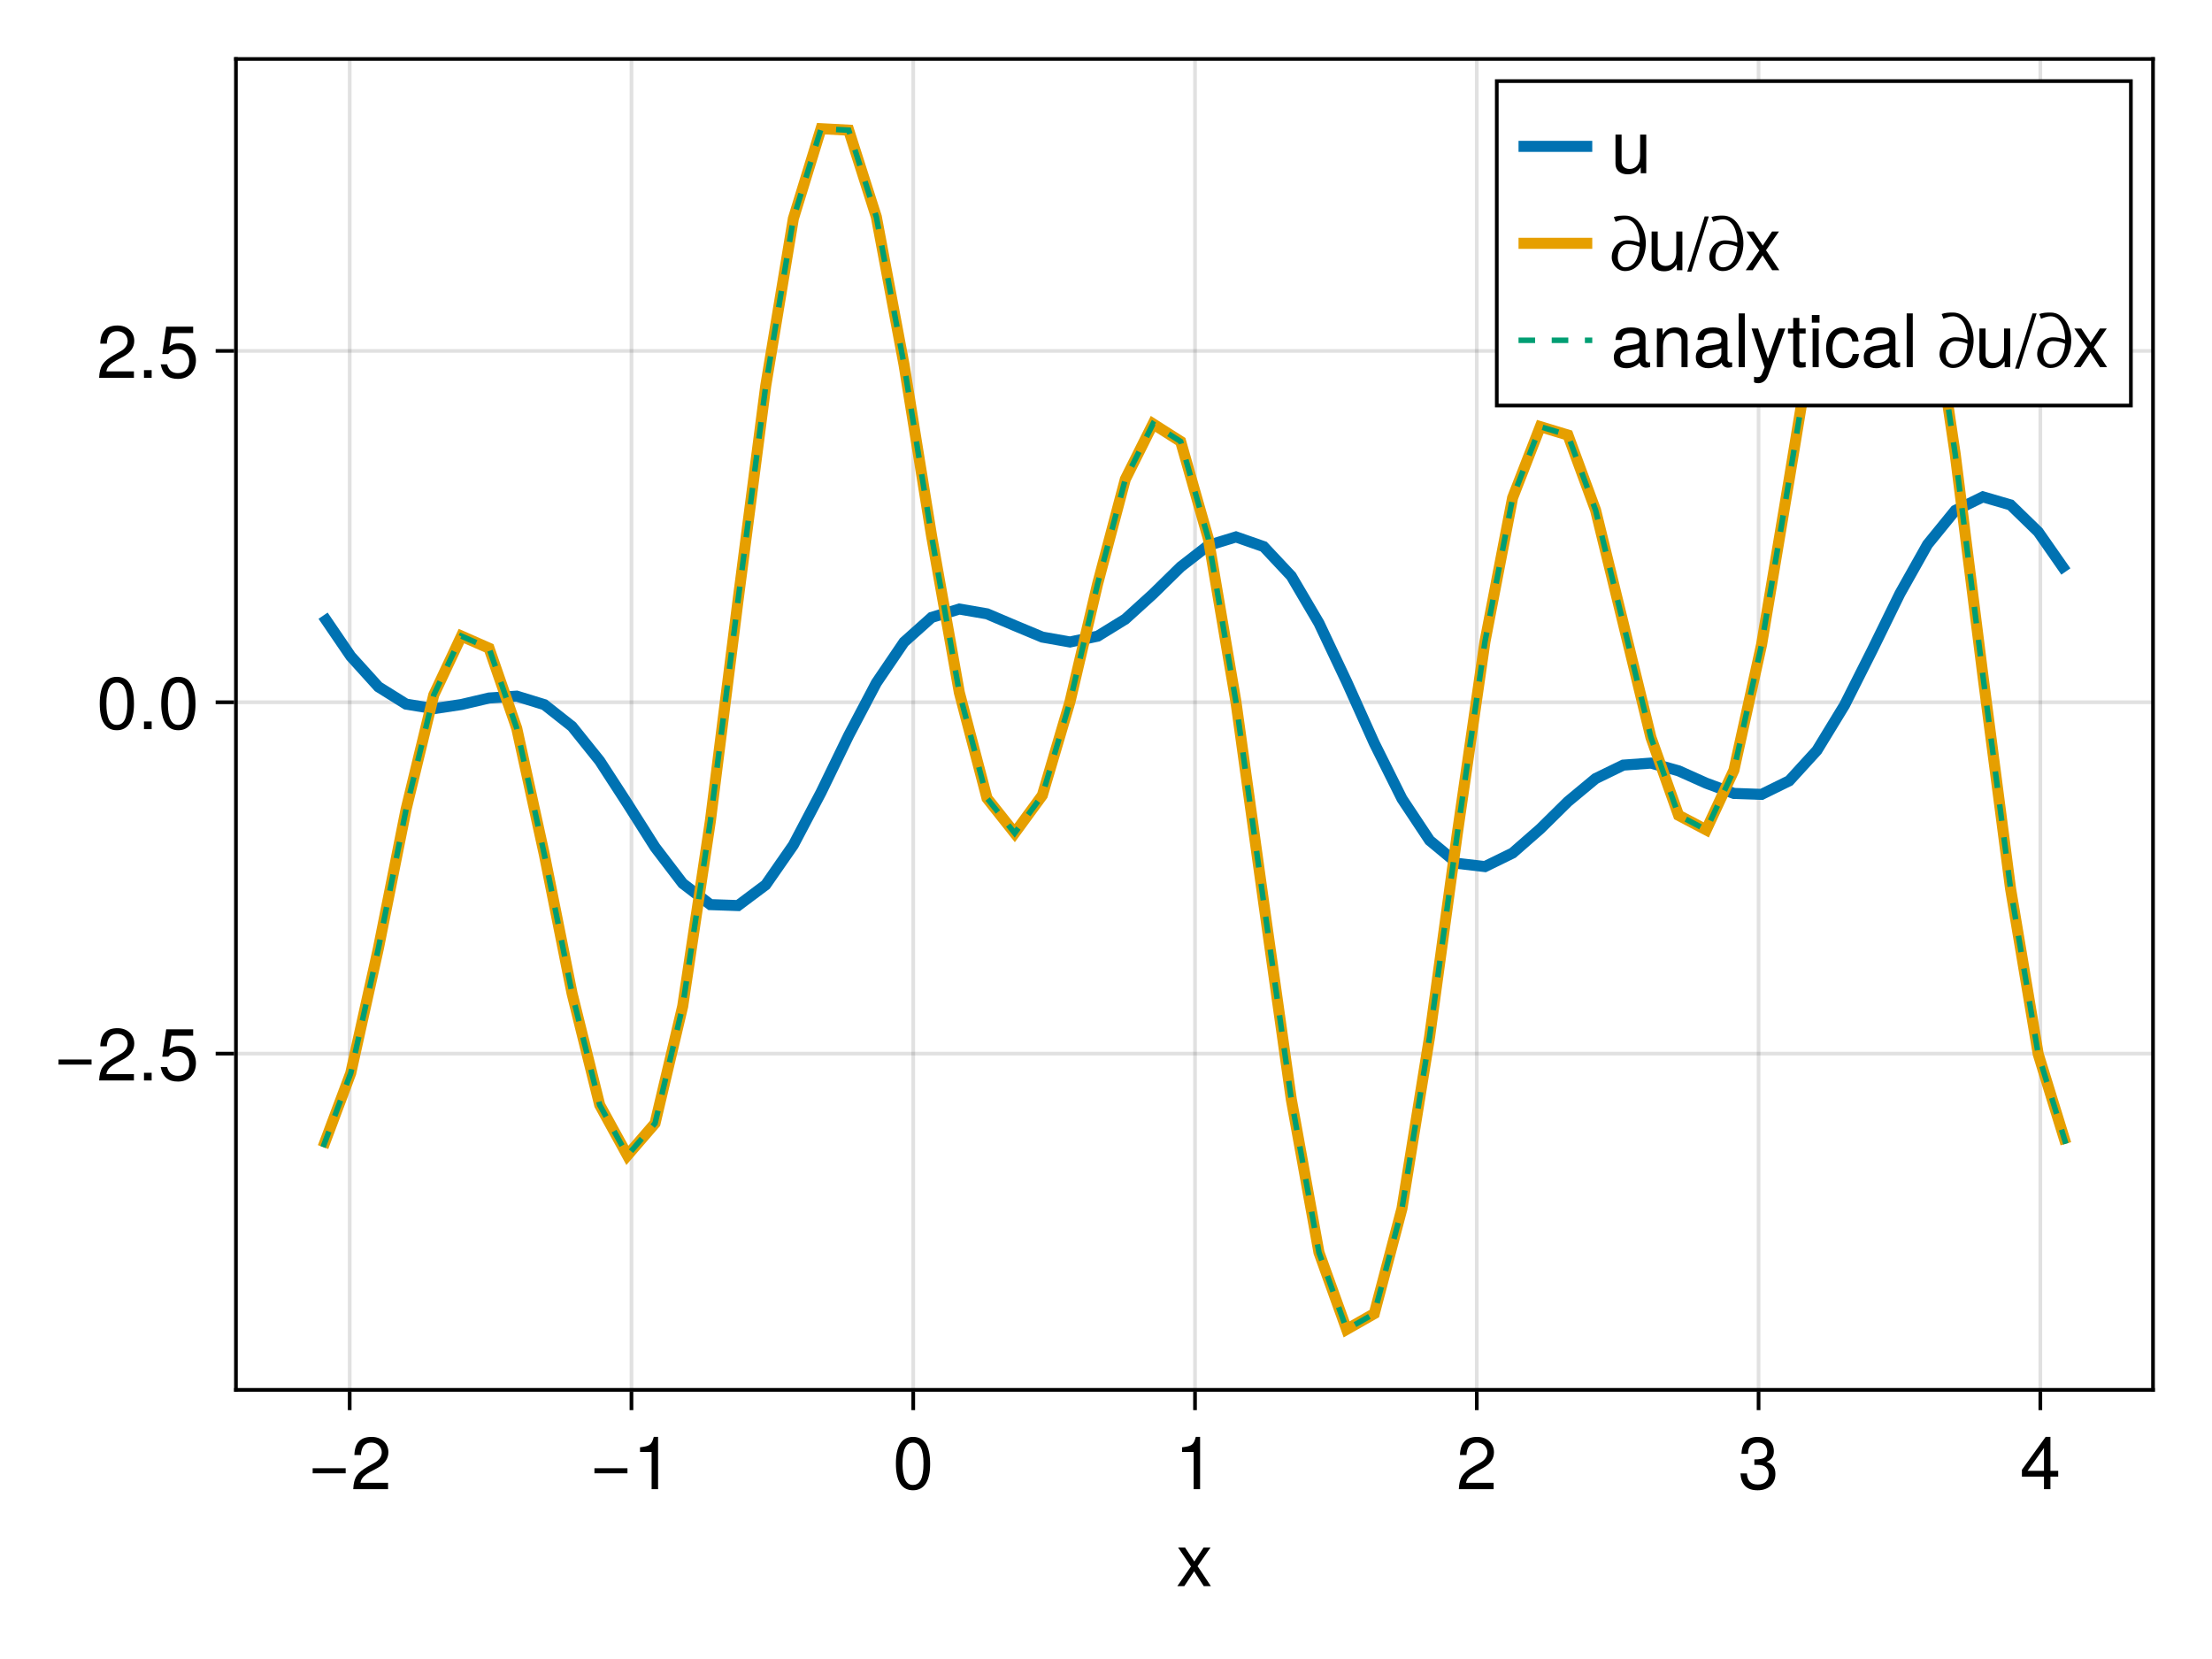 <?xml version="1.0" encoding="UTF-8"?>
<svg xmlns="http://www.w3.org/2000/svg" xmlns:xlink="http://www.w3.org/1999/xlink" width="600" height="450" viewBox="0 0 600 450">
<defs>
<g>
<g id="glyph-0-0-d9c8ce0a">
<path d="M 9.453 0 C 9.453 0 7.516 0 7.516 0 C 7.516 0 4.906 -4.016 4.906 -4.016 C 4.906 -4.016 2.234 0 2.234 0 C 2.234 0 0.344 0 0.344 0 C 0.344 0 4.047 -5.344 4.047 -5.344 C 4.047 -5.344 0.547 -10.484 0.547 -10.484 C 0.547 -10.484 2.438 -10.484 2.438 -10.484 C 2.438 -10.484 4.953 -6.688 4.953 -6.688 C 4.953 -6.688 7.484 -10.484 7.484 -10.484 C 7.484 -10.484 9.359 -10.484 9.359 -10.484 C 9.359 -10.484 5.844 -5.422 5.844 -5.422 C 5.844 -5.422 9.453 0 9.453 0 Z M 9.453 0 "/>
</g>
<g id="glyph-0-1-d9c8ce0a">
<path d="M 10.312 -4.312 C 10.312 -4.312 1.359 -4.312 1.359 -4.312 C 1.359 -4.312 1.359 -5.688 1.359 -5.688 C 1.359 -5.688 10.312 -5.688 10.312 -5.688 C 10.312 -5.688 10.312 -4.312 10.312 -4.312 Z M 10.312 -4.312 "/>
</g>
<g id="glyph-0-2-d9c8ce0a">
<path d="M 10.219 -10.016 C 10.219 -8.281 9.203 -6.797 7.219 -5.734 C 7.219 -5.734 5.219 -4.656 5.219 -4.656 C 3.484 -3.641 2.844 -2.906 2.656 -1.734 C 2.656 -1.734 10.125 -1.734 10.125 -1.734 C 10.125 -1.734 10.125 0 10.125 0 C 10.125 0 0.688 0 0.688 0 C 0.844 -3.125 1.703 -4.453 4.656 -6.141 C 4.656 -6.141 6.5 -7.188 6.5 -7.188 C 7.766 -7.906 8.422 -8.859 8.422 -9.984 C 8.422 -11.5 7.219 -12.641 5.625 -12.641 C 3.875 -12.641 2.906 -11.641 2.766 -9.266 C 2.766 -9.266 1 -9.266 1 -9.266 C 1.094 -12.703 2.781 -14.188 5.688 -14.188 C 8.359 -14.188 10.219 -12.422 10.219 -10.016 Z M 10.219 -10.016 "/>
</g>
<g id="glyph-0-3-d9c8ce0a">
<path d="M 6.938 0 C 6.938 0 5.188 0 5.188 0 C 5.188 0 5.188 -10.094 5.188 -10.094 C 5.188 -10.094 2.047 -10.094 2.047 -10.094 C 2.047 -10.094 2.047 -11.359 2.047 -11.359 C 4.766 -11.703 5.156 -12 5.781 -14.188 C 5.781 -14.188 6.938 -14.188 6.938 -14.188 C 6.938 -14.188 6.938 0 6.938 0 Z M 6.938 0 "/>
</g>
<g id="glyph-0-4-d9c8ce0a">
<path d="M 10.141 -6.812 C 10.141 -2.156 8.5 0.297 5.5 0.297 C 2.453 0.297 0.859 -2.156 0.859 -6.938 C 0.859 -11.703 2.438 -14.188 5.5 -14.188 C 8.578 -14.188 10.141 -11.734 10.141 -6.812 Z M 8.344 -6.984 C 8.344 -10.781 7.406 -12.625 5.5 -12.625 C 3.594 -12.625 2.656 -10.797 2.656 -6.922 C 2.656 -3.047 3.594 -1.156 5.453 -1.156 C 7.422 -1.156 8.344 -2.953 8.344 -6.984 Z M 8.344 -6.984 "/>
</g>
<g id="glyph-0-5-d9c8ce0a">
<path d="M 10.125 -4.125 C 10.125 -1.438 8.234 0.297 5.312 0.297 C 2.422 0.297 0.859 -1.125 0.641 -4.281 C 0.641 -4.281 2.406 -4.281 2.406 -4.281 C 2.516 -2.219 3.453 -1.266 5.375 -1.266 C 7.219 -1.266 8.312 -2.312 8.312 -4.094 C 8.312 -5.688 7.312 -6.594 5.375 -6.594 C 5.375 -6.594 4.422 -6.594 4.422 -6.594 C 4.422 -6.594 4.422 -8.078 4.422 -8.078 C 7.234 -8.078 7.906 -8.703 7.906 -10.219 C 7.906 -11.719 6.953 -12.641 5.406 -12.641 C 3.594 -12.641 2.734 -11.703 2.703 -9.594 C 2.703 -9.594 0.938 -9.594 0.938 -9.594 C 1 -12.625 2.516 -14.188 5.375 -14.188 C 8.078 -14.188 9.703 -12.719 9.703 -10.281 C 9.703 -8.859 9.047 -7.938 7.719 -7.422 C 9.422 -6.844 10.125 -5.844 10.125 -4.125 Z M 10.125 -4.125 "/>
</g>
<g id="glyph-0-6-d9c8ce0a">
<path d="M 10.406 -3.406 C 10.406 -3.406 8.297 -3.406 8.297 -3.406 C 8.297 -3.406 8.297 0 8.297 0 C 8.297 0 6.547 0 6.547 0 C 6.547 0 6.547 -3.406 6.547 -3.406 C 6.547 -3.406 0.562 -3.406 0.562 -3.406 C 0.562 -3.406 0.562 -5.266 0.562 -5.266 C 0.562 -5.266 7 -14.188 7 -14.188 C 7 -14.188 8.297 -14.188 8.297 -14.188 C 8.297 -14.188 8.297 -4.984 8.297 -4.984 C 8.297 -4.984 10.406 -4.984 10.406 -4.984 C 10.406 -4.984 10.406 -3.406 10.406 -3.406 Z M 6.547 -4.984 C 6.547 -4.984 6.547 -11.188 6.547 -11.188 C 6.547 -11.188 2.094 -4.984 2.094 -4.984 C 2.094 -4.984 6.547 -4.984 6.547 -4.984 Z M 6.547 -4.984 "/>
</g>
<g id="glyph-0-7-d9c8ce0a">
<path d="M 3.812 0 C 3.812 0 1.734 0 1.734 0 C 1.734 0 1.734 -2.078 1.734 -2.078 C 1.734 -2.078 3.812 -2.078 3.812 -2.078 C 3.812 -2.078 3.812 0 3.812 0 Z M 3.812 0 "/>
</g>
<g id="glyph-0-8-d9c8ce0a">
<path d="M 10.266 -4.703 C 10.266 -1.703 8.266 0.297 5.406 0.297 C 2.875 0.297 1.281 -0.812 0.703 -3.641 C 0.703 -3.641 2.453 -3.641 2.453 -3.641 C 2.875 -2.047 3.812 -1.266 5.359 -1.266 C 7.281 -1.266 8.453 -2.422 8.453 -4.453 C 8.453 -6.562 7.266 -7.781 5.359 -7.781 C 4.266 -7.781 3.578 -7.438 2.766 -6.453 C 2.766 -6.453 1.141 -6.453 1.141 -6.453 C 1.141 -6.453 2.203 -13.875 2.203 -13.875 C 2.203 -13.875 9.516 -13.875 9.516 -13.875 C 9.516 -13.875 9.516 -12.141 9.516 -12.141 C 9.516 -12.141 3.625 -12.141 3.625 -12.141 C 3.625 -12.141 3.062 -8.484 3.062 -8.484 C 3.875 -9.078 4.688 -9.344 5.688 -9.344 C 8.406 -9.344 10.266 -7.5 10.266 -4.703 Z M 10.266 -4.703 "/>
</g>
<g id="glyph-0-9-d9c8ce0a">
<path d="M 9.641 0 C 9.641 0 8.141 0 8.141 0 C 8.141 0 8.141 -1.625 8.141 -1.625 C 7.156 -0.234 6.188 0.297 4.641 0.297 C 2.594 0.297 1.297 -0.812 1.297 -2.562 C 1.297 -2.562 1.297 -10.484 1.297 -10.484 C 1.297 -10.484 2.953 -10.484 2.953 -10.484 C 2.953 -10.484 2.953 -3.219 2.953 -3.219 C 2.953 -1.953 3.797 -1.156 5.125 -1.156 C 6.859 -1.156 7.984 -2.562 7.984 -4.703 C 7.984 -4.703 7.984 -10.484 7.984 -10.484 C 7.984 -10.484 9.641 -10.484 9.641 -10.484 C 9.641 -10.484 9.641 0 9.641 0 Z M 9.641 0 "/>
</g>
<g id="glyph-0-10-d9c8ce0a">
<path d="M 9.516 -7.297 C 9.516 -3.438 7.422 0.234 3.922 0.234 C 1.906 0.234 0.281 -1.438 0.281 -3.5 C 0.281 -5.984 2.094 -8.094 4.516 -8.094 C 5.688 -8.094 6.812 -7.875 7.875 -7.438 C 7.859 -10.594 6.688 -13.797 3.922 -13.797 C 3.016 -13.797 2.188 -13.453 1.344 -13.125 C 1.344 -13.125 0.844 -14.406 0.844 -14.406 C 1.812 -14.781 2.875 -14.812 3.922 -14.812 C 7.422 -14.812 9.516 -11.141 9.516 -7.297 Z M 7.859 -6.344 C 6.812 -6.812 5.688 -7.078 4.516 -7.078 C 2.859 -7.078 1.922 -5.312 1.922 -3.5 C 1.922 -2.094 2.656 -0.781 3.922 -0.781 C 6.438 -0.781 7.641 -3.453 7.859 -6.344 Z M 7.859 -6.344 "/>
</g>
<g id="glyph-0-11-d9c8ce0a">
<path d="M 5.688 -14.578 C 5.688 -14.578 0.938 0.406 0.938 0.406 C 0.938 0.406 -0.156 0.406 -0.156 0.406 C -0.156 0.406 4.578 -14.578 4.578 -14.578 C 4.578 -14.578 5.688 -14.578 5.688 -14.578 Z M 5.688 -14.578 "/>
</g>
<g id="glyph-0-12-d9c8ce0a">
<path d="M 10.703 -0.047 C 10.156 0.094 9.906 0.141 9.562 0.141 C 8.734 0.141 8.016 -0.438 7.844 -1.234 C 6.922 -0.266 5.625 0.297 4.281 0.297 C 2.156 0.297 0.844 -0.812 0.844 -2.719 C 0.844 -4 1.453 -4.938 2.688 -5.438 C 3.312 -5.703 3.688 -5.781 6.047 -6.078 C 7.359 -6.234 7.781 -6.547 7.781 -7.234 C 7.781 -7.234 7.781 -7.688 7.781 -7.688 C 7.781 -8.688 6.938 -9.234 5.438 -9.234 C 3.875 -9.234 3.125 -8.656 2.984 -7.375 C 2.984 -7.375 1.297 -7.375 1.297 -7.375 C 1.406 -9.797 2.953 -10.781 5.5 -10.781 C 8.078 -10.781 9.438 -9.781 9.438 -7.922 C 9.438 -7.922 9.438 -2.078 9.438 -2.078 C 9.438 -1.562 9.766 -1.266 10.344 -1.266 C 10.438 -1.266 10.516 -1.266 10.703 -1.297 C 10.703 -1.297 10.703 -0.047 10.703 -0.047 Z M 7.781 -3.625 C 7.781 -3.625 7.781 -5.188 7.781 -5.188 C 7.219 -4.922 6.859 -4.844 5.094 -4.594 C 3.312 -4.344 2.578 -3.859 2.578 -2.766 C 2.578 -1.625 3.344 -1.156 4.641 -1.156 C 6.266 -1.156 7.781 -2.125 7.781 -3.625 Z M 7.781 -3.625 "/>
</g>
<g id="glyph-0-13-d9c8ce0a">
<path d="M 9.734 0 C 9.734 0 8.078 0 8.078 0 C 8.078 0 8.078 -7.266 8.078 -7.266 C 8.078 -8.516 7.234 -9.312 5.922 -9.312 C 4.219 -9.312 3.062 -7.922 3.062 -5.781 C 3.062 -5.781 3.062 0 3.062 0 C 3.062 0 1.406 0 1.406 0 C 1.406 0 1.406 -10.484 1.406 -10.484 C 1.406 -10.484 2.938 -10.484 2.938 -10.484 C 2.938 -10.484 2.938 -8.719 2.938 -8.719 C 3.859 -10.188 4.859 -10.781 6.422 -10.781 C 8.438 -10.781 9.734 -9.656 9.734 -7.922 C 9.734 -7.922 9.734 0 9.734 0 Z M 9.734 0 "/>
</g>
<g id="glyph-0-14-d9c8ce0a">
<path d="M 3.016 0 C 3.016 0 1.359 0 1.359 0 C 1.359 0 1.359 -14.578 1.359 -14.578 C 1.359 -14.578 3.016 -14.578 3.016 -14.578 C 3.016 -14.578 3.016 0 3.016 0 Z M 3.016 0 "/>
</g>
<g id="glyph-0-15-d9c8ce0a">
<path d="M 9.562 -10.484 C 9.562 -10.484 4.906 2.203 4.906 2.203 C 4.344 3.703 3.375 4.359 2.203 4.359 C 1.766 4.359 1.422 4.281 1.078 4.094 C 1.078 4.094 1.078 2.594 1.078 2.594 C 1.438 2.688 1.719 2.719 1.953 2.719 C 2.688 2.719 3.016 2.438 3.297 1.703 C 3.297 1.703 3.938 0.047 3.938 0.047 C 3.938 0.047 0.406 -10.484 0.406 -10.484 C 0.406 -10.484 2.188 -10.484 2.188 -10.484 C 2.188 -10.484 4.859 -2.312 4.859 -2.312 C 4.859 -2.312 7.766 -10.484 7.766 -10.484 C 7.766 -10.484 9.562 -10.484 9.562 -10.484 Z M 9.562 -10.484 "/>
</g>
<g id="glyph-0-16-d9c8ce0a">
<path d="M 5.078 0 C 4.516 0.094 4.125 0.141 3.719 0.141 C 2.422 0.141 1.703 -0.453 1.703 -1.516 C 1.703 -1.516 1.703 -9.125 1.703 -9.125 C 1.703 -9.125 0.281 -9.125 0.281 -9.125 C 0.281 -9.125 0.281 -10.484 0.281 -10.484 C 0.281 -10.484 1.703 -10.484 1.703 -10.484 C 1.703 -10.484 1.703 -13.359 1.703 -13.359 C 1.703 -13.359 3.359 -13.359 3.359 -13.359 C 3.359 -13.359 3.359 -10.484 3.359 -10.484 C 3.359 -10.484 5.078 -10.484 5.078 -10.484 C 5.078 -10.484 5.078 -9.125 5.078 -9.125 C 5.078 -9.125 3.359 -9.125 3.359 -9.125 C 3.359 -9.125 3.359 -2.266 3.359 -2.266 C 3.359 -1.516 3.562 -1.312 4.281 -1.312 C 4.594 -1.312 4.859 -1.344 5.078 -1.406 C 5.078 -1.406 5.078 0 5.078 0 Z M 5.078 0 "/>
</g>
<g id="glyph-0-17-d9c8ce0a">
<path d="M 3.062 0 C 3.062 0 1.406 0 1.406 0 C 1.406 0 1.406 -10.484 1.406 -10.484 C 1.406 -10.484 3.062 -10.484 3.062 -10.484 C 3.062 -10.484 3.062 0 3.062 0 Z M 3.281 -12.062 C 3.281 -12.062 1.203 -12.062 1.203 -12.062 C 1.203 -12.062 1.203 -14.141 1.203 -14.141 C 1.203 -14.141 3.281 -14.141 3.281 -14.141 C 3.281 -14.141 3.281 -12.062 3.281 -12.062 Z M 3.281 -12.062 "/>
</g>
<g id="glyph-0-18-d9c8ce0a">
</g>
<g id="glyph-1-0-d9c8ce0a">
<path d="M 9.547 -3.594 C 9.344 -1.203 7.766 0.297 5.266 0.297 C 2.422 0.297 0.625 -1.766 0.625 -5.141 C 0.625 -8.625 2.453 -10.781 5.281 -10.781 C 7.625 -10.781 9.219 -9.516 9.422 -6.953 C 9.422 -6.953 7.734 -6.953 7.734 -6.953 C 7.547 -8.422 6.656 -9.234 5.266 -9.234 C 3.438 -9.234 2.359 -7.766 2.359 -5.141 C 2.359 -2.656 3.453 -1.234 5.297 -1.234 C 6.719 -1.234 7.578 -1.922 7.859 -3.594 C 7.859 -3.594 9.547 -3.594 9.547 -3.594 Z M 9.547 -3.594 "/>
</g>
</g>
</defs>
<rect x="-60" y="-45" width="720" height="540" fill="rgb(100%, 100%, 100%)" fill-opacity="1"/>
<path fill-rule="nonzero" fill="rgb(100%, 100%, 100%)" fill-opacity="1" d="M 64 377 L 584 377 L 584 16 L 64 16 Z M 64 377 "/>
<path fill="none" stroke-width="1" stroke-linecap="butt" stroke-linejoin="miter" stroke="rgb(0%, 0%, 0%)" stroke-opacity="0.12" stroke-miterlimit="1.155" d="M 94.852 377 L 94.852 16 "/>
<path fill="none" stroke-width="1" stroke-linecap="butt" stroke-linejoin="miter" stroke="rgb(0%, 0%, 0%)" stroke-opacity="0.12" stroke-miterlimit="1.155" d="M 171.281 377 L 171.281 16 "/>
<path fill="none" stroke-width="1" stroke-linecap="butt" stroke-linejoin="miter" stroke="rgb(0%, 0%, 0%)" stroke-opacity="0.12" stroke-miterlimit="1.155" d="M 247.715 377 L 247.715 16 "/>
<path fill="none" stroke-width="1" stroke-linecap="butt" stroke-linejoin="miter" stroke="rgb(0%, 0%, 0%)" stroke-opacity="0.12" stroke-miterlimit="1.155" d="M 324.145 377 L 324.145 16 "/>
<path fill="none" stroke-width="1" stroke-linecap="butt" stroke-linejoin="miter" stroke="rgb(0%, 0%, 0%)" stroke-opacity="0.12" stroke-miterlimit="1.155" d="M 400.574 377 L 400.574 16 "/>
<path fill="none" stroke-width="1" stroke-linecap="butt" stroke-linejoin="miter" stroke="rgb(0%, 0%, 0%)" stroke-opacity="0.12" stroke-miterlimit="1.155" d="M 477.008 377 L 477.008 16 "/>
<path fill="none" stroke-width="1" stroke-linecap="butt" stroke-linejoin="miter" stroke="rgb(0%, 0%, 0%)" stroke-opacity="0.12" stroke-miterlimit="1.155" d="M 553.438 377 L 553.438 16 "/>
<path fill="none" stroke-width="1" stroke-linecap="butt" stroke-linejoin="miter" stroke="rgb(0%, 0%, 0%)" stroke-opacity="0.12" stroke-miterlimit="1.155" d="M 64 285.789 L 584 285.789 "/>
<path fill="none" stroke-width="1" stroke-linecap="butt" stroke-linejoin="miter" stroke="rgb(0%, 0%, 0%)" stroke-opacity="0.12" stroke-miterlimit="1.155" d="M 64 190.488 L 584 190.488 "/>
<path fill="none" stroke-width="1" stroke-linecap="butt" stroke-linejoin="miter" stroke="rgb(0%, 0%, 0%)" stroke-opacity="0.12" stroke-miterlimit="1.155" d="M 64 95.188 L 584 95.188 "/>
<g fill="rgb(0%, 0%, 0%)" fill-opacity="1">
<use xlink:href="#glyph-0-0-d9c8ce0a" x="319" y="430.24"/>
</g>
<g fill="rgb(0%, 0%, 0%)" fill-opacity="1">
<use xlink:href="#glyph-0-1-d9c8ce0a" x="83.451" y="403.94"/>
</g>
<g fill="rgb(0%, 0%, 0%)" fill-opacity="1">
<use xlink:href="#glyph-0-2-d9c8ce0a" x="95.131" y="403.94"/>
</g>
<g fill="rgb(0%, 0%, 0%)" fill-opacity="1">
<use xlink:href="#glyph-0-1-d9c8ce0a" x="159.882" y="403.94"/>
</g>
<g fill="rgb(0%, 0%, 0%)" fill-opacity="1">
<use xlink:href="#glyph-0-3-d9c8ce0a" x="171.562" y="403.94"/>
</g>
<g fill="rgb(0%, 0%, 0%)" fill-opacity="1">
<use xlink:href="#glyph-0-4-d9c8ce0a" x="242.153" y="403.94"/>
</g>
<g fill="rgb(0%, 0%, 0%)" fill-opacity="1">
<use xlink:href="#glyph-0-3-d9c8ce0a" x="318.584" y="403.94"/>
</g>
<g fill="rgb(0%, 0%, 0%)" fill-opacity="1">
<use xlink:href="#glyph-0-2-d9c8ce0a" x="395.016" y="403.94"/>
</g>
<g fill="rgb(0%, 0%, 0%)" fill-opacity="1">
<use xlink:href="#glyph-0-5-d9c8ce0a" x="471.447" y="403.94"/>
</g>
<g fill="rgb(0%, 0%, 0%)" fill-opacity="1">
<use xlink:href="#glyph-0-6-d9c8ce0a" x="547.878" y="403.94"/>
</g>
<g fill="rgb(0%, 0%, 0%)" fill-opacity="1">
<use xlink:href="#glyph-0-1-d9c8ce0a" x="14.52" y="293.077"/>
</g>
<g fill="rgb(0%, 0%, 0%)" fill-opacity="1">
<use xlink:href="#glyph-0-2-d9c8ce0a" x="26.2" y="293.077"/>
</g>
<g fill="rgb(0%, 0%, 0%)" fill-opacity="1">
<use xlink:href="#glyph-0-7-d9c8ce0a" x="37.32" y="293.077"/>
</g>
<g fill="rgb(0%, 0%, 0%)" fill-opacity="1">
<use xlink:href="#glyph-0-8-d9c8ce0a" x="42.88" y="293.077"/>
</g>
<g fill="rgb(0%, 0%, 0%)" fill-opacity="1">
<use xlink:href="#glyph-0-4-d9c8ce0a" x="26.2" y="197.777"/>
</g>
<g fill="rgb(0%, 0%, 0%)" fill-opacity="1">
<use xlink:href="#glyph-0-7-d9c8ce0a" x="37.32" y="197.777"/>
</g>
<g fill="rgb(0%, 0%, 0%)" fill-opacity="1">
<use xlink:href="#glyph-0-4-d9c8ce0a" x="42.88" y="197.777"/>
</g>
<g fill="rgb(0%, 0%, 0%)" fill-opacity="1">
<use xlink:href="#glyph-0-2-d9c8ce0a" x="26.2" y="102.477"/>
</g>
<g fill="rgb(0%, 0%, 0%)" fill-opacity="1">
<use xlink:href="#glyph-0-7-d9c8ce0a" x="37.32" y="102.477"/>
</g>
<g fill="rgb(0%, 0%, 0%)" fill-opacity="1">
<use xlink:href="#glyph-0-8-d9c8ce0a" x="42.88" y="102.477"/>
</g>
<path fill="none" stroke-width="3" stroke-linecap="butt" stroke-linejoin="miter" stroke="rgb(0%, 44.706%, 69.804%)" stroke-opacity="1" stroke-miterlimit="2" d="M 87.637 167.004 L 95.141 178.012 L 102.645 186.301 L 110.148 190.988 L 117.652 192.223 L 125.156 191.098 L 132.656 189.336 L 140.16 188.828 L 147.664 191.137 L 155.168 197.059 L 162.672 206.398 L 170.176 217.961 L 177.68 229.797 L 185.184 239.629 L 192.688 245.375 L 200.191 245.633 L 207.695 240.008 L 215.199 229.211 L 222.703 214.941 L 230.203 199.48 L 237.707 185.23 L 245.211 174.176 L 252.715 167.465 L 260.219 165.203 L 267.723 166.496 L 275.227 169.68 L 282.73 172.812 L 290.234 174.137 L 297.738 172.562 L 305.242 167.941 L 312.746 161.125 L 320.25 153.766 L 327.75 147.945 L 335.254 145.641 L 342.758 148.262 L 350.262 156.266 L 357.766 169.02 L 365.27 184.891 L 372.773 201.59 L 380.277 216.652 L 387.781 227.957 L 395.285 234.184 L 402.789 235.059 L 410.293 231.391 L 417.797 224.82 L 425.297 217.422 L 432.801 211.188 L 440.305 207.535 L 447.809 206.992 L 455.312 209.082 L 462.816 212.445 L 470.32 215.215 L 477.824 215.477 L 485.328 211.785 L 492.832 203.559 L 500.336 191.262 L 507.84 176.359 L 515.344 161.023 L 522.844 147.676 L 530.348 138.461 L 537.852 134.77 L 545.355 136.957 L 552.859 144.262 L 560.363 155.016 "/>
<path fill="none" stroke-width="3" stroke-linecap="butt" stroke-linejoin="miter" stroke="rgb(90.196%, 62.353%, 0%)" stroke-opacity="1" stroke-miterlimit="2" d="M 87.637 311.141 L 95.141 291.082 L 102.645 257.207 L 110.148 219.535 L 117.652 188.523 L 125.156 172.535 L 132.656 175.832 L 140.16 197.535 L 147.664 231.848 L 155.168 269.449 L 162.672 299.734 L 170.176 313.398 L 177.68 304.703 L 185.184 272.938 L 192.688 222.688 L 200.191 162.863 L 207.695 104.719 L 215.199 59.289 L 222.703 34.906 L 230.203 35.305 L 237.707 58.832 L 245.211 98.887 L 252.715 145.531 L 260.219 187.848 L 267.723 216.516 L 275.227 225.977 L 282.73 215.727 L 290.234 190.336 L 297.738 158.316 L 305.242 129.992 L 312.746 114.969 L 320.25 119.746 L 327.75 146.074 L 335.254 190.43 L 342.758 244.738 L 350.262 298.195 L 357.766 339.734 L 365.27 360.59 L 372.773 356.316 L 380.277 327.828 L 387.781 281.18 L 395.285 226.168 L 402.789 174.062 L 410.293 135.016 L 417.797 115.734 L 425.297 118.008 L 432.801 138.387 L 440.305 169.098 L 447.809 200.016 L 455.312 221.148 L 462.816 225.098 L 470.32 208.914 L 477.824 174.859 L 485.328 129.934 L 492.832 84.266 L 500.336 48.738 L 507.84 32.41 L 515.344 40.355 L 522.844 72.426 L 530.348 123.199 L 537.852 183.195 L 545.355 241.012 L 552.859 285.91 L 560.363 310.242 "/>
<path fill="none" stroke-width="1.5" stroke-linecap="butt" stroke-linejoin="miter" stroke="rgb(0%, 61.961%, 45.098%)" stroke-opacity="1" stroke-dasharray="4.5 4.5" stroke-miterlimit="2" d="M 87.637 311.141 L 95.141 291.082 L 102.645 257.207 L 110.148 219.535 L 117.652 188.523 L 125.156 172.535 L 132.656 175.832 L 140.16 197.535 L 147.664 231.848 L 155.168 269.449 L 162.672 299.734 L 170.176 313.398 L 177.68 304.703 L 185.184 272.938 L 192.688 222.688 L 200.191 162.863 L 207.695 104.719 L 215.199 59.289 L 222.703 34.906 L 230.203 35.305 L 237.707 58.832 L 245.211 98.887 L 252.715 145.531 L 260.219 187.848 L 267.723 216.516 L 275.227 225.977 L 282.73 215.727 L 290.234 190.336 L 297.738 158.316 L 305.242 129.992 L 312.746 114.969 L 320.25 119.746 L 327.75 146.074 L 335.254 190.43 L 342.758 244.738 L 350.262 298.195 L 357.766 339.734 L 365.27 360.59 L 372.773 356.316 L 380.277 327.828 L 387.781 281.18 L 395.285 226.168 L 402.789 174.062 L 410.293 135.016 L 417.797 115.734 L 425.297 118.008 L 432.801 138.387 L 440.305 169.098 L 447.809 200.016 L 455.312 221.148 L 462.816 225.098 L 470.32 208.914 L 477.824 174.859 L 485.328 129.934 L 492.832 84.266 L 500.336 48.738 L 507.84 32.41 L 515.344 40.355 L 522.844 72.426 L 530.348 123.199 L 537.852 183.195 L 545.355 241.012 L 552.859 285.91 L 560.363 310.242 "/>
<path fill-rule="nonzero" fill="rgb(100%, 100%, 100%)" fill-opacity="1" stroke-width="1" stroke-linecap="butt" stroke-linejoin="miter" stroke="rgb(0%, 0%, 0%)" stroke-opacity="1" stroke-miterlimit="2" d="M 406 110 L 578 110 L 578 22 L 406 22 Z M 406 110 "/>
<path fill="none" stroke-width="1" stroke-linecap="butt" stroke-linejoin="miter" stroke="rgb(0%, 0%, 0%)" stroke-opacity="1" stroke-miterlimit="1.155" d="M 94.852 377.5 L 94.852 382.5 "/>
<path fill="none" stroke-width="1" stroke-linecap="butt" stroke-linejoin="miter" stroke="rgb(0%, 0%, 0%)" stroke-opacity="1" stroke-miterlimit="1.155" d="M 171.281 377.5 L 171.281 382.5 "/>
<path fill="none" stroke-width="1" stroke-linecap="butt" stroke-linejoin="miter" stroke="rgb(0%, 0%, 0%)" stroke-opacity="1" stroke-miterlimit="1.155" d="M 247.715 377.5 L 247.715 382.5 "/>
<path fill="none" stroke-width="1" stroke-linecap="butt" stroke-linejoin="miter" stroke="rgb(0%, 0%, 0%)" stroke-opacity="1" stroke-miterlimit="1.155" d="M 324.145 377.5 L 324.145 382.5 "/>
<path fill="none" stroke-width="1" stroke-linecap="butt" stroke-linejoin="miter" stroke="rgb(0%, 0%, 0%)" stroke-opacity="1" stroke-miterlimit="1.155" d="M 400.574 377.5 L 400.574 382.5 "/>
<path fill="none" stroke-width="1" stroke-linecap="butt" stroke-linejoin="miter" stroke="rgb(0%, 0%, 0%)" stroke-opacity="1" stroke-miterlimit="1.155" d="M 477.008 377.5 L 477.008 382.5 "/>
<path fill="none" stroke-width="1" stroke-linecap="butt" stroke-linejoin="miter" stroke="rgb(0%, 0%, 0%)" stroke-opacity="1" stroke-miterlimit="1.155" d="M 553.438 377.5 L 553.438 382.5 "/>
<path fill="none" stroke-width="1" stroke-linecap="butt" stroke-linejoin="miter" stroke="rgb(0%, 0%, 0%)" stroke-opacity="1" stroke-miterlimit="1.155" d="M 63.5 285.789 L 58.5 285.789 "/>
<path fill="none" stroke-width="1" stroke-linecap="butt" stroke-linejoin="miter" stroke="rgb(0%, 0%, 0%)" stroke-opacity="1" stroke-miterlimit="1.155" d="M 63.5 190.488 L 58.5 190.488 "/>
<path fill="none" stroke-width="1" stroke-linecap="butt" stroke-linejoin="miter" stroke="rgb(0%, 0%, 0%)" stroke-opacity="1" stroke-miterlimit="1.155" d="M 63.5 95.188 L 58.5 95.188 "/>
<path fill="none" stroke-width="3" stroke-linecap="butt" stroke-linejoin="miter" stroke="rgb(0%, 44.706%, 69.804%)" stroke-opacity="1" stroke-miterlimit="2" d="M 411.898 39.699 L 431.898 39.699 "/>
<path fill="none" stroke-width="3" stroke-linecap="butt" stroke-linejoin="miter" stroke="rgb(90.196%, 62.353%, 0%)" stroke-opacity="1" stroke-miterlimit="2" d="M 411.898 66 L 431.898 66 "/>
<path fill="none" stroke-width="1.5" stroke-linecap="butt" stroke-linejoin="miter" stroke="rgb(0%, 61.961%, 45.098%)" stroke-opacity="1" stroke-dasharray="4.5 4.5" stroke-miterlimit="2" d="M 411.898 92.301 L 431.898 92.301 "/>
<g fill="rgb(0%, 0%, 0%)" fill-opacity="1">
<use xlink:href="#glyph-0-9-d9c8ce0a" x="436.9" y="46.99"/>
</g>
<g fill="rgb(0%, 0%, 0%)" fill-opacity="1">
<use xlink:href="#glyph-0-10-d9c8ce0a" x="436.9" y="73.29"/>
</g>
<g fill="rgb(0%, 0%, 0%)" fill-opacity="1">
<use xlink:href="#glyph-0-9-d9c8ce0a" x="446.7" y="73.29"/>
</g>
<g fill="rgb(0%, 0%, 0%)" fill-opacity="1">
<use xlink:href="#glyph-0-11-d9c8ce0a" x="457.82" y="73.29"/>
</g>
<g fill="rgb(0%, 0%, 0%)" fill-opacity="1">
<use xlink:href="#glyph-0-10-d9c8ce0a" x="463.38" y="73.29"/>
</g>
<g fill="rgb(0%, 0%, 0%)" fill-opacity="1">
<use xlink:href="#glyph-0-0-d9c8ce0a" x="473.18" y="73.29"/>
</g>
<g fill="rgb(0%, 0%, 0%)" fill-opacity="1">
<use xlink:href="#glyph-0-12-d9c8ce0a" x="436.9" y="99.59"/>
</g>
<g fill="rgb(0%, 0%, 0%)" fill-opacity="1">
<use xlink:href="#glyph-0-13-d9c8ce0a" x="448.02" y="99.59"/>
</g>
<g fill="rgb(0%, 0%, 0%)" fill-opacity="1">
<use xlink:href="#glyph-0-12-d9c8ce0a" x="459.14" y="99.59"/>
</g>
<g fill="rgb(0%, 0%, 0%)" fill-opacity="1">
<use xlink:href="#glyph-0-14-d9c8ce0a" x="470.26" y="99.59"/>
</g>
<g fill="rgb(0%, 0%, 0%)" fill-opacity="1">
<use xlink:href="#glyph-0-15-d9c8ce0a" x="474.7" y="99.59"/>
</g>
<g fill="rgb(0%, 0%, 0%)" fill-opacity="1">
<use xlink:href="#glyph-0-16-d9c8ce0a" x="484.7" y="99.59"/>
</g>
<g fill="rgb(0%, 0%, 0%)" fill-opacity="1">
<use xlink:href="#glyph-0-17-d9c8ce0a" x="490.26" y="99.59"/>
</g>
<g fill="rgb(0%, 0%, 0%)" fill-opacity="1">
<use xlink:href="#glyph-1-0-d9c8ce0a" x="494.7" y="99.59"/>
</g>
<g fill="rgb(0%, 0%, 0%)" fill-opacity="1">
<use xlink:href="#glyph-0-12-d9c8ce0a" x="504.7" y="99.59"/>
</g>
<g fill="rgb(0%, 0%, 0%)" fill-opacity="1">
<use xlink:href="#glyph-0-14-d9c8ce0a" x="515.82" y="99.59"/>
</g>
<g fill="rgb(0%, 0%, 0%)" fill-opacity="1">
<use xlink:href="#glyph-0-18-d9c8ce0a" x="520.26" y="99.59"/>
</g>
<g fill="rgb(0%, 0%, 0%)" fill-opacity="1">
<use xlink:href="#glyph-0-10-d9c8ce0a" x="525.82" y="99.59"/>
</g>
<g fill="rgb(0%, 0%, 0%)" fill-opacity="1">
<use xlink:href="#glyph-0-9-d9c8ce0a" x="535.62" y="99.59"/>
</g>
<g fill="rgb(0%, 0%, 0%)" fill-opacity="1">
<use xlink:href="#glyph-0-11-d9c8ce0a" x="546.74" y="99.59"/>
</g>
<g fill="rgb(0%, 0%, 0%)" fill-opacity="1">
<use xlink:href="#glyph-0-10-d9c8ce0a" x="552.3" y="99.59"/>
</g>
<g fill="rgb(0%, 0%, 0%)" fill-opacity="1">
<use xlink:href="#glyph-0-0-d9c8ce0a" x="562.1" y="99.59"/>
</g>
<path fill="none" stroke-width="1" stroke-linecap="butt" stroke-linejoin="miter" stroke="rgb(0%, 0%, 0%)" stroke-opacity="1" stroke-miterlimit="1.155" d="M 63.5 377 L 584.5 377 "/>
<path fill="none" stroke-width="1" stroke-linecap="butt" stroke-linejoin="miter" stroke="rgb(0%, 0%, 0%)" stroke-opacity="1" stroke-miterlimit="1.155" d="M 64 377.5 L 64 15.5 "/>
<path fill="none" stroke-width="1" stroke-linecap="butt" stroke-linejoin="miter" stroke="rgb(0%, 0%, 0%)" stroke-opacity="1" stroke-miterlimit="1.155" d="M 63.5 16 L 584.5 16 "/>
<path fill="none" stroke-width="1" stroke-linecap="butt" stroke-linejoin="miter" stroke="rgb(0%, 0%, 0%)" stroke-opacity="1" stroke-miterlimit="1.155" d="M 584 377.5 L 584 15.5 "/>
</svg>
